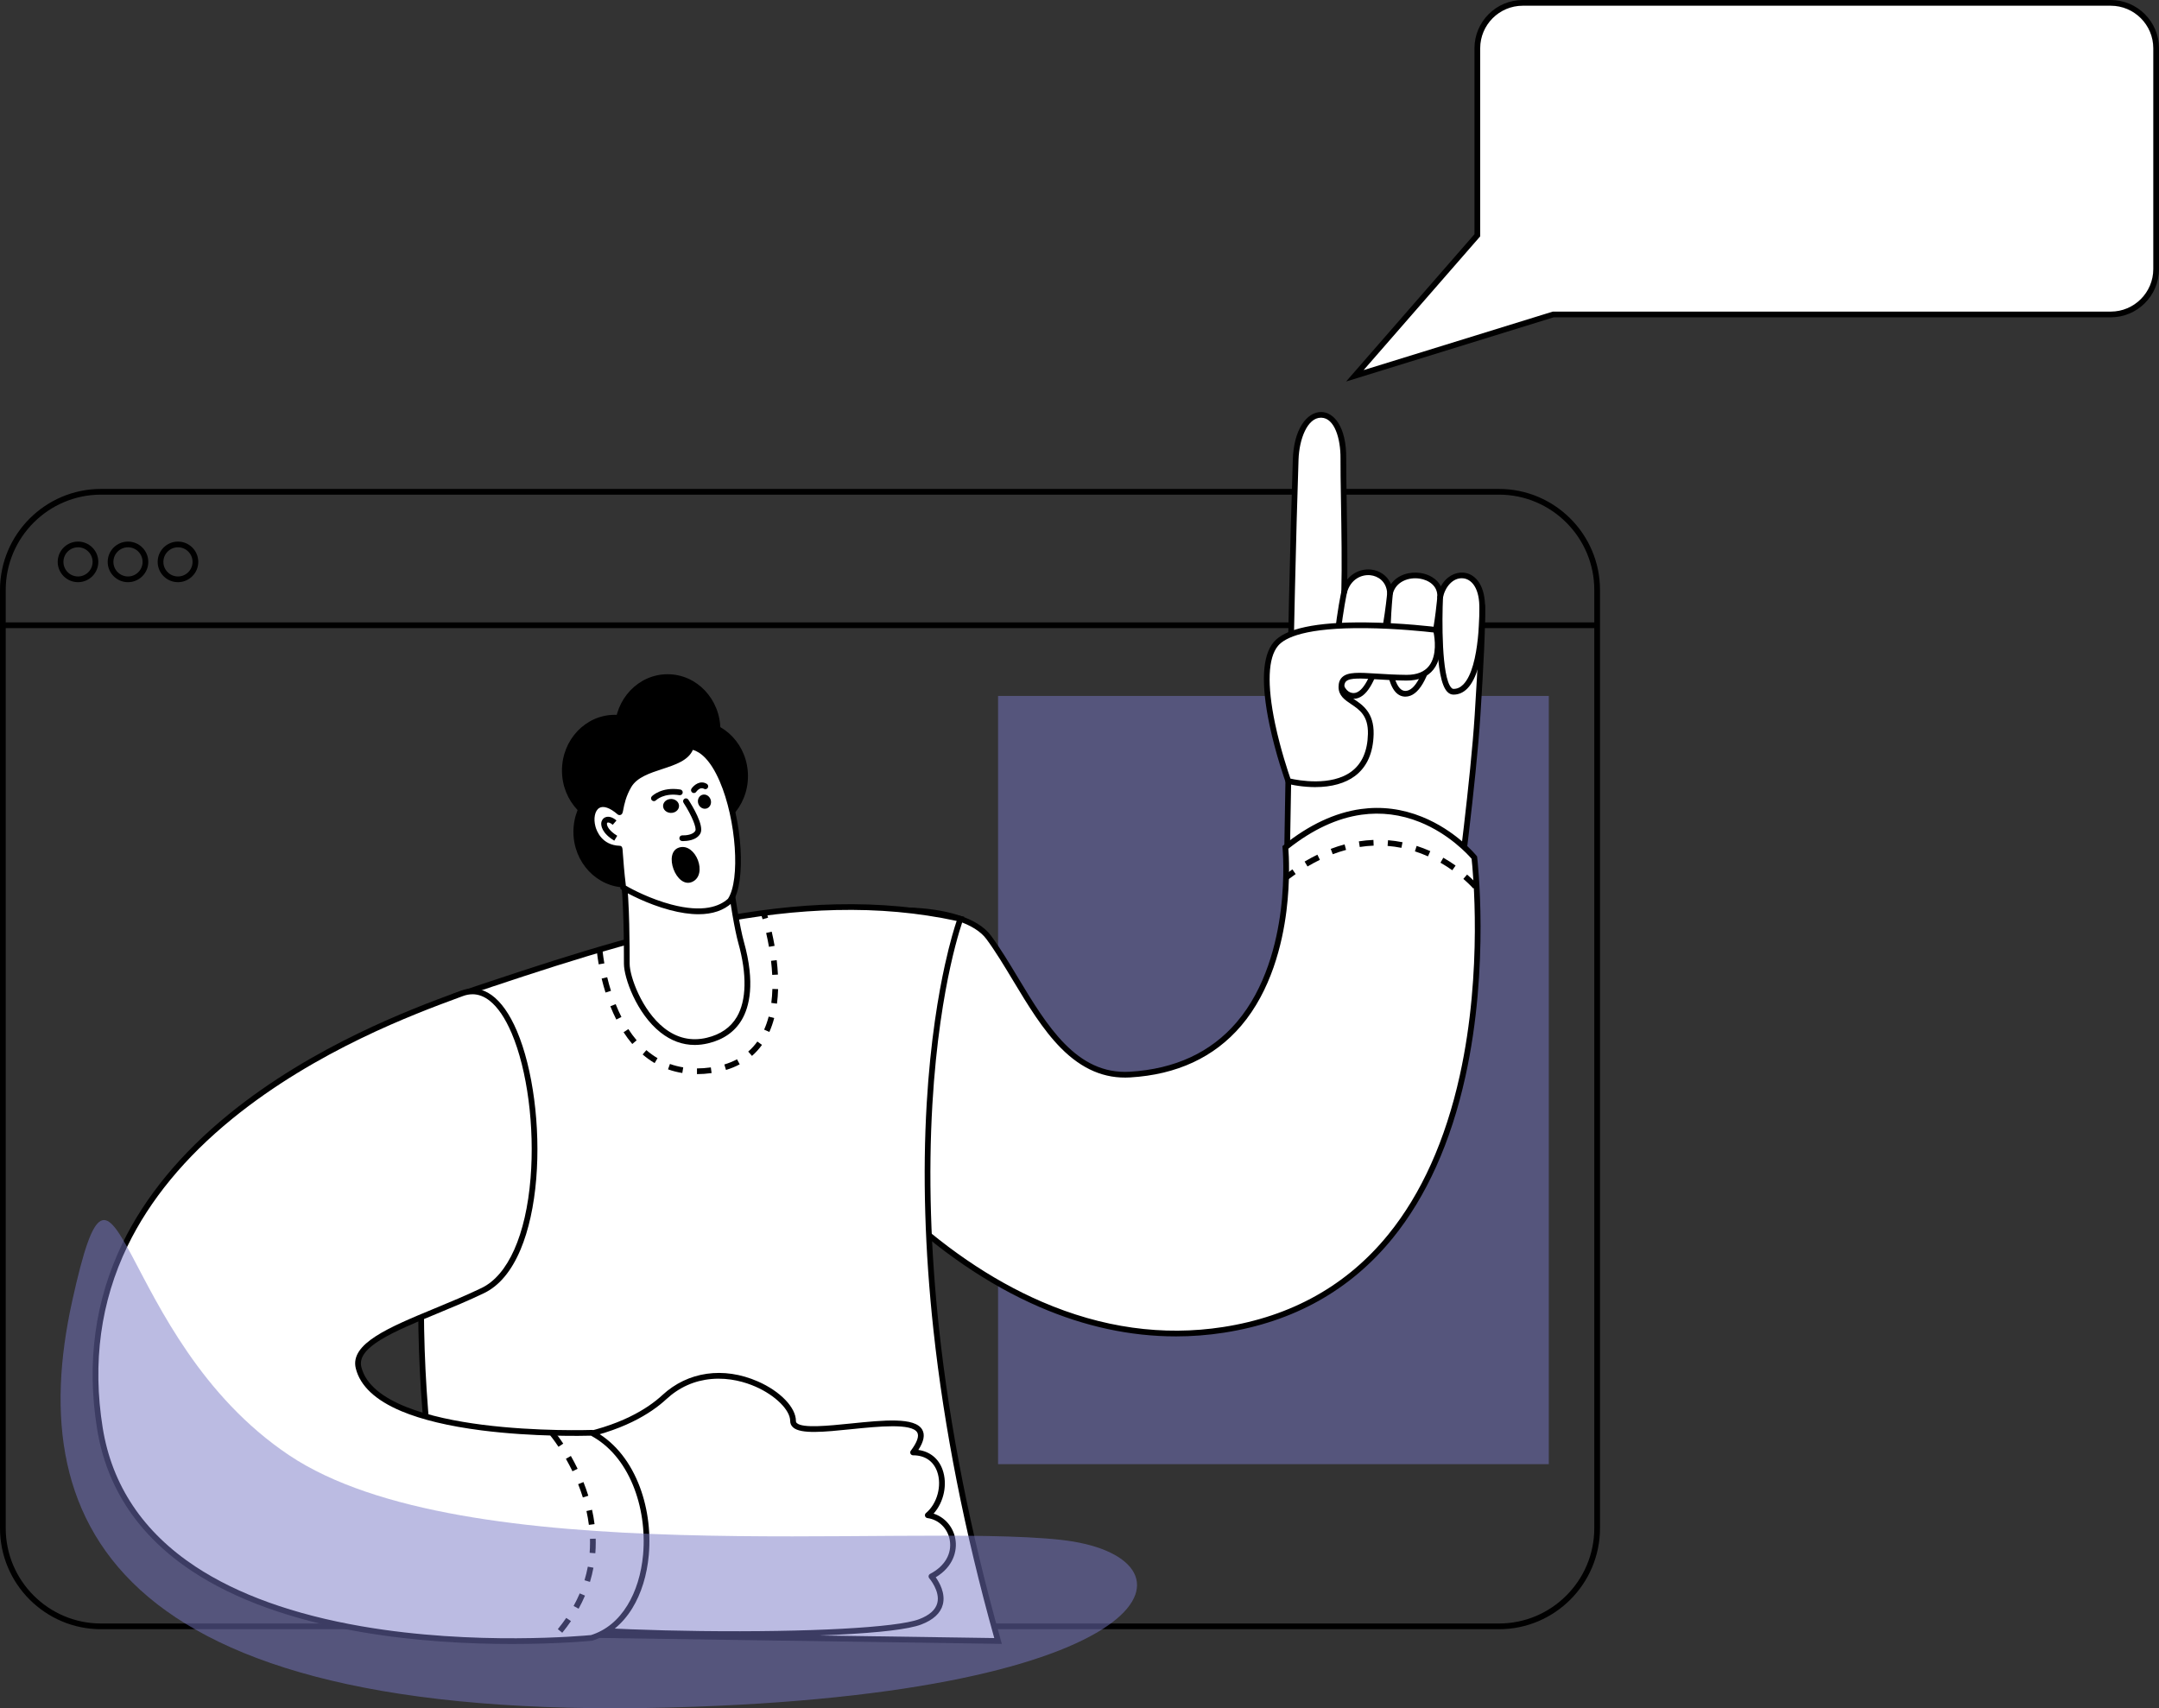 <svg xmlns="http://www.w3.org/2000/svg" viewBox="0 0 4235.81 3351.88"><rect x="0" y="0" width="4235.81" height="3351.88" fill="#333333" stroke="none"/><defs><style>      .cls-1 {        isolation: isolate;      }      .cls-2 {        fill: #fff;      }      .cls-3 {        fill: #7979c6;        mix-blend-mode: multiply;        opacity: .5;      }    </style></defs><g class="cls-1"><g id="Livello_2" data-name="Livello 2"><g id="_&#xEB;&#xCE;&#xD3;&#xC8;_1" data-name="&#xEB;&#xCE;&#xD3;&#xC8; 1"><g><g><rect class="cls-3" x="1958.13" y="1365.55" width="1080.5" height="1507.37"></rect><path d="M2940.83,3196.79H198.28c-109.33,0-198.28-88.95-198.28-198.28v-1840.88c0-109.33,88.95-198.28,198.28-198.28h2742.54c109.33,0,198.28,88.95,198.28,198.28v1840.88c0,109.33-88.95,198.28-198.28,198.28ZM198.28,970.57c-103.15,0-187.06,83.92-187.06,187.06v1840.88c0,103.15,83.92,187.06,187.06,187.06h2742.54c103.15,0,187.06-83.92,187.06-187.06v-1840.88c0-103.15-83.92-187.06-187.06-187.06H198.28Z"></path><rect x="5.61" y="1221.24" width="3127.89" height="11.22"></rect><g><path d="M153.06,1142.33c-21.96,0-39.83-17.87-39.83-39.83s17.87-39.83,39.83-39.83,39.83,17.87,39.83,39.83-17.87,39.83-39.83,39.83ZM153.06,1073.89c-15.78,0-28.61,12.83-28.61,28.61s12.83,28.61,28.61,28.61,28.61-12.83,28.61-28.61-12.83-28.61-28.61-28.61Z"></path><path d="M251.11,1142.33c-21.96,0-39.83-17.87-39.83-39.83s17.87-39.83,39.83-39.83,39.83,17.87,39.83,39.83-17.87,39.83-39.83,39.83ZM251.11,1073.89c-15.78,0-28.61,12.83-28.61,28.61s12.83,28.61,28.61,28.61,28.61-12.83,28.61-28.61-12.84-28.61-28.61-28.61Z"></path><path d="M349.16,1142.33c-21.96,0-39.83-17.87-39.83-39.83s17.87-39.83,39.83-39.83,39.83,17.87,39.83,39.83-17.87,39.83-39.83,39.83ZM349.16,1073.89c-15.78,0-28.61,12.83-28.61,28.61s12.83,28.61,28.61,28.61,28.61-12.83,28.61-28.61-12.83-28.61-28.61-28.61Z"></path></g><g><g><g><path class="cls-2" d="M2698.83,1772.4l-175.63,31.03s7.95-581.21,18.83-901.9c3.85-113.43,94.37-119.15,93.55-2.23-.37,51.78,3.79,180.98,1.64,262.07,14.88-54.14,86.79-49.1,89.96,2.27,12.98-51.44,101.2-42.64,98.28,7.97,10.75-55.97,80.64-62.97,82.49,16.75.95,40.93-2.45,108.77-9.11,215.03-8.3,132.3-39.19,363.37-39.19,363.37l-133.38,110.58s-14.24-40.69-27.44-104.93Z"></path><path d="M2726.27,1882.94c-.5,0-1.01-.07-1.5-.2-1.77-.49-3.19-1.82-3.79-3.55-.14-.4-13.72-39.49-26.53-100.31l-170.27,30.08c-1.65.29-3.34-.17-4.61-1.25-1.27-1.08-2-2.68-1.98-4.35.08-5.81,8.07-584.93,18.84-902.02.95-28.01,7.15-51.72,17.93-68.58,10.08-15.77,23.94-24.65,38.07-24.36,24.59.5,49.2,28.82,48.76,90.94-.14,19.15.35,48.78.91,83.09.79,48.38,1.74,106.8,1.18,154.62,3.42-4.22,7.41-7.87,11.9-10.88,10.2-6.82,22.51-9.87,34.67-8.62,15.63,1.62,31.85,11.03,39.12,28.64,12.72-18.35,36.79-25.18,58.1-21.91,16.34,2.51,32.42,11.32,39.84,26.21,10.34-19.32,28.37-28.27,44.23-26.94,19.83,1.65,41.38,19.51,42.43,64.68.99,42.63-2.76,114.06-9.12,215.51-8.22,130.98-38.92,361.45-39.23,363.76-.19,1.4-.89,2.68-1.98,3.58l-133.38,110.58c-1.02.84-2.29,1.29-3.58,1.29ZM2698.84,1766.79c2.61,0,4.95,1.83,5.49,4.48,9.7,47.2,20.04,81.84,24.7,96.49l125.35-103.92c3.15-23.85,31.1-237.03,38.87-360.81,6.35-101.15,10.08-172.32,9.1-214.55-.88-37.73-17.18-52.51-32.15-53.76-20.42-1.7-35.45,18.27-39.23,37.93-.56,2.9-3.27,4.87-6.2,4.51-2.93-.36-5.08-2.94-4.91-5.89,1.29-22.4-17.78-33.35-34.5-35.91-21.66-3.32-46.73,5.79-52.74,29.63-.68,2.68-3.2,4.48-5.96,4.21-2.75-.26-4.91-2.48-5.08-5.24-1.46-23.66-18.63-33.79-32.89-35.26-17.74-1.84-38.88,8-46.06,34.14-.75,2.73-3.4,4.48-6.23,4.06-2.81-.42-4.86-2.86-4.78-5.7,1.35-50.88.2-121.7-.73-178.61-.56-34.38-1.05-64.07-.91-83.35.27-37.98-11.44-79.1-37.77-79.64-.18,0-.35,0-.53,0-26.79,0-42.68,42.15-44.03,82.1-10.13,298.36-17.8,828.89-18.73,895.01l168.95-29.85c.33-.06.66-.09.98-.09Z"></path></g><g><path class="cls-2" d="M1468.49,1940.06c24.51,148.5,418.1,748.86,931.84,669.35,594.65-92.03,492.21-926.64,492.21-926.64,0,0-155.26-192.74-370.71-19.99,0,0,41.83,425.18-304.92,445.73-141.22,8.37-200.4-165.07-277.1-269.19-76.69-104.12-495.84-47.76-471.33,100.74Z"></path><path d="M2306.9,2622.22c-89.12,0-178.8-19.34-267.68-57.82-100.81-43.65-199.1-110.97-292.15-200.11-166.04-159.06-271.69-348.05-284.12-423.31-7.98-48.33,27.66-91.84,100.35-122.51,123.79-52.23,328.01-54.45,381.03,17.53,18.28,24.81,35.16,52.85,53.03,82.54,56.41,93.69,114.74,190.58,219.21,184.38,88.54-5.25,159.09-37.95,209.7-97.19,57.12-66.87,78.55-156.24,86.47-219.44,8.62-68.82,3.55-122.42,3.5-122.95l-.3-3.02,2.37-1.9c49.94-40.05,100.94-63.91,151.56-70.94,40.67-5.64,81.11-.49,120.21,15.32,66.33,26.83,105.2,74.44,106.83,76.46l1,1.25.2,1.59c.26,2.1,25.17,212.14-23.2,430.7-28.48,128.68-76.4,235.18-142.45,316.54-82.76,101.96-194.22,164.41-331.27,185.62-31.32,4.85-62.77,7.27-94.29,7.27ZM1474.03,1939.15c12.17,73.72,116.52,259.66,280.81,417.04,92.08,88.21,189.26,154.8,288.84,197.91,118.35,51.24,238.06,67.99,355.8,49.76,134.22-20.77,243.32-81.87,324.28-181.6,64.93-79.99,112.1-184.93,140.2-311.9,45.71-206.54,25.43-405.28,23.21-425.28-6.48-7.54-43.64-48.7-101.69-72.06-37.21-14.97-75.68-19.82-114.33-14.41-47.71,6.68-95.97,29.11-143.47,66.68.95,12.47,3.81,61.53-3.75,122.09-8.09,64.8-30.11,156.53-89.08,225.58-52.67,61.68-125.88,95.71-217.6,101.14-49.97,2.96-94.37-15.88-135.75-57.61-36.02-36.32-65.36-85.05-93.74-132.18-17.74-29.46-34.49-57.28-52.46-81.67-22.39-30.4-79.16-48.93-155.74-50.84-73.45-1.83-152.65,12-211.89,36.99-90.99,38.39-97.73,85.61-93.64,110.34Z"></path></g><path d="M2890.58,1743.5s0,0,0,0l4.26-3.65-4.26,3.65ZM2890.58,1743.49c-.16-.18-7.06-8.15-19.59-18.97l7.33-8.49c13.32,11.5,20.48,19.82,20.78,20.17l-8.52,7.3ZM2526.59,1726.24l-6.77-8.95c5.23-3.96,10.55-7.8,15.79-11.43l6.38,9.23c-5.11,3.53-10.29,7.28-15.4,11.14ZM2849.3,1707.55c-7.51-5.32-15.31-10.3-23.19-14.81l5.57-9.74c8.19,4.69,16.3,9.87,24.1,15.4l-6.48,9.16ZM2565.26,1700.19l-5.71-9.66c8.31-4.91,16.75-9.46,25.08-13.52l4.92,10.09c-8.06,3.93-16.23,8.33-24.29,13.09ZM2801.6,1680.29c-8.42-3.75-17.04-7.04-25.63-9.8l3.43-10.68c8.97,2.88,17.97,6.33,26.76,10.24l-4.56,10.25ZM2614.8,1676.14l-3.99-10.49c9.02-3.43,18.16-6.4,27.19-8.84l2.92,10.83c-8.67,2.34-17.46,5.2-26.13,8.49ZM2749.46,1663.59c-8.95-1.79-18.07-3.06-27.1-3.77l.89-11.18c9.47.75,19.03,2.08,28.41,3.96l-2.2,11ZM2667.75,1661.94l-1.73-11.09c9.48-1.48,19.08-2.42,28.54-2.79l.44,11.21c-9.03.35-18.2,1.25-27.25,2.66Z"></path><path d="M2655.66,1371.16c-1.57,0-3.15-.14-4.74-.41-8.35-1.44-15.29-6.19-20.64-14.1-30.62-45.34.14-190.31,1.46-196.46.65-3.03,3.63-4.96,6.66-4.3,3.03.65,4.96,3.64,4.3,6.66-.31,1.46-31.09,146.42-3.13,187.82,3.62,5.36,7.95,8.41,13.25,9.32,4.88.84,9.52-.5,14.21-4.1,16.11-12.38,30.65-49.35,42.05-106.89,6.36-32.09,10.06-62.41,11.62-76.81.47-4.93.81-8.07.91-8.88.34-3.05,3.08-5.26,6.14-4.95,3.06.31,5.3,3.02,5.02,6.08-.08.84-.36,3.99-.89,8.95-1.29,13.86-3.55,42.29-3.78,72.65-.28,38.37,2.64,87.67,18.13,104.61,3.27,3.57,6.88,5.32,11.02,5.32.11,0,.23,0,.35,0,18.49-.43,35.66-32.66,48.36-90.78,10.12-46.35,13.88-93.24,13.92-93.71.24-3.06,2.89-5.37,5.95-5.16,3.06.19,5.4,2.81,5.25,5.87-2.04,42.43-3.07,157.04,16.4,177.64,1.84,1.95,3.19,2.18,4.04,2.19,7.24.09,13.54-2.78,19.33-8.66,34.03-34.6,31.54-153.35,31.51-154.55-.08-3.1,2.38-5.67,5.47-5.74,3.09-.09,5.67,2.37,5.75,5.47.12,5.07,2.62,124.72-34.72,162.69-7.84,7.97-16.97,12.02-27.12,12.02-.1,0-.2,0-.3,0-4.49-.03-8.56-1.95-12.11-5.7-11.48-12.14-18-45.48-19.93-101.89-.77,3.93-1.59,7.89-2.45,11.84-14.31,65.58-34.19,99.12-59.08,99.7-7.6.18-14.31-2.84-19.91-8.96-14.76-16.14-19.87-54.25-20.89-92.56-9.27,41.67-23.2,83.75-43.19,99.13-5.77,4.44-11.88,6.67-18.21,6.67Z"></path><g><path class="cls-2" d="M2503.24,1263.46c51.45-60.8,313.98-27.5,313.98-27.5,0,0,24.97,94.58-58.24,93.82-83.21-.76-127.22-15.8-127.22,18.2s59.1,25.7,57.61,92.3c-3.03,134.65-161.89,92.2-161.89,92.2,0,0-75.69-208.22-24.24-269.02Z"></path><path d="M2580.45,1544.43c-2.39,0-4.79-.04-7.24-.12-26.27-.9-46.34-6.19-47.18-6.41-1.77-.47-3.2-1.78-3.82-3.5-.19-.52-19.2-53.12-31.63-112.48-16.95-80.95-14.13-135.48,8.38-162.08,22.47-26.55,83.26-39.53,180.62-38.54,71.56.72,137.69,9.01,138.35,9.09,2.27.29,4.13,1.92,4.72,4.13.53,2.01,12.73,49.58-10.11,78.96-11.47,14.76-29.48,22.11-53.61,21.91-22.24-.2-41.34-1.4-58.2-2.45-30.22-1.89-52.05-3.26-59.69,3.92-1.57,1.48-3.67,4.24-3.67,11.11,0,10.6,7.04,15.84,19.49,24.19,16.48,11.06,39.06,26.2,38.12,68.24-.83,36.98-13.15,64.65-36.63,82.26-19.06,14.29-45.88,21.77-77.9,21.77ZM2531.75,1527.73c14.36,3.25,80,15.89,119.9-14.06,20.56-15.44,31.37-40.17,32.12-73.52.81-35.9-16.46-47.48-33.15-58.67-12.03-8.07-24.46-16.4-24.46-33.5,0-8.43,2.36-14.74,7.2-19.29,11.18-10.5,32.59-9.16,68.08-6.94,16.71,1.05,35.66,2.23,57.6,2.43.31,0,.62,0,.93,0,19.92,0,34.62-5.9,43.7-17.55,16.15-20.73,11.17-54.46,8.95-65.57-15.16-1.76-72.21-7.93-133.24-8.54-116.93-1.17-157.96,18.16-171.85,34.57h0c-19.87,23.48-21.94,76.18-5.99,152.42,10.63,50.81,26.16,96.61,30.22,108.23ZM2503.24,1263.46h.01-.01Z"></path></g></g><g><g><g><path class="cls-2" d="M891.97,1954.88c336.64-112.99,664.37-224.63,992.34-152,0,0-186.13,494.37,73.82,1416.97l-1052.3-15.57c-107.98-431.56-100.03-846.2-13.86-1249.41Z"></path><path d="M1965.57,3225.58l-1064.13-15.74-1.05-4.18c-52.26-208.87-79.15-423.08-79.9-636.68-.71-200.01,21.5-407.01,66-615.27l.67-3.13,11.93-4c170.58-57.26,331.69-111.34,495.58-143.67,88.22-17.4,168.56-26.71,245.61-28.46,86.38-1.96,166.61,5.55,245.25,22.96l6.31,1.4-2.28,6.05c-.12.31-11.74,31.51-24.91,91.41-12.16,55.29-28.16,147.04-35.35,270.13-8.09,138.36-3.62,287.32,13.26,442.72,21.11,194.28,61.81,399.25,120.97,609.21l2.04,7.24ZM910.23,3198.74l1040.46,15.39c-58.27-208.21-98.42-411.49-119.34-604.3-16.94-156.1-21.38-305.74-13.21-444.77,7.27-123.78,23.41-216.09,35.67-271.73,10.1-45.82,19.12-74.55,23.1-86.33-75.77-16.26-153.17-23.24-236.38-21.35-76.4,1.74-156.11,10.98-243.69,28.25-163.18,32.19-323.96,86.16-494.18,143.3l-5.86,1.97c-43.9,206.42-65.79,411.54-65.09,609.75.75,211.26,27.17,423.14,78.53,629.81Z"></path></g><g><g><path class="cls-2" d="M1431.14,1719.04c-1.28.57-2.58,1.12-3.89,1.66-20.75,12.92-43.62,19.82-68.62,20.7-32.69,2.29-63.76-3.72-93.2-18.03l-43.58-14.52c7.31,48.46,7.87,134.76,7.87,182.24,0,36.59,52.77,175.78,158.3,150.61,105.53-25.17,78.04-149.51,65.96-192.68-8.36-29.86-17.99-93.3-22.84-129.97Z"></path><path d="M1362.94,2050.36c-23.9,0-46.37-8.21-67.08-24.56-47.11-37.2-71.76-107.47-71.76-134.71,0-32.06,0-129.63-7.81-181.4l-1.37-9.05,52.95,17.69c28.41,13.81,58.81,19.69,90.36,17.48h.19c23.89-.86,46.05-7.54,65.86-19.87l.4-.25.44-.18c1.26-.51,2.5-1.05,3.73-1.59l6.85-3.04.98,7.43c5.58,42.15,14.87,101.27,22.68,129.2,22.99,82.13,10.47,128.83-4.07,153.54-13.8,23.44-36,38.96-65.99,46.11-8.97,2.14-17.76,3.21-26.38,3.21ZM1228.62,1717.02c6.71,54.12,6.71,143.56,6.71,174.07,0,24.65,23.82,91.43,67.49,125.91,25.34,20.01,53.57,26.49,83.9,19.25,26.91-6.42,46.73-20.17,58.92-40.88,19-32.28,20.04-83.71,2.93-144.83-7.49-26.78-16.25-81.17-21.94-122.91-20.54,11.98-43.3,18.5-67.71,19.38-33.38,2.32-65.54-3.88-95.62-18.43l-34.68-11.55Z"></path></g><g><g><g><g><ellipse cx="1363.86" cy="1522.83" rx="103.6" ry="109.29"></ellipse><ellipse cx="1228.61" cy="1632.12" rx="103.6" ry="109.29"></ellipse><ellipse cx="1206.15" cy="1511.88" rx="103.6" ry="109.29"></ellipse><ellipse cx="1309.76" cy="1432.22" rx="103.6" ry="109.29"></ellipse><g><path class="cls-2" d="M1355.75,1464.78c-11.65,42.35-96.45,33.78-121.86,76.38-17.01,28.52-16.2,54.58-18.67,52.43-68.7-59.77-76.58,69.16.29,71.57.45.01,2.15,36.33,7.16,76.04,25.23,15.82,152.2,79.44,209.9,25.96,38.49-56.63,2.37-289.63-76.81-302.38Z"></path><path d="M1370.32,1793.87c-16.75,0-35.54-2.76-56.32-8.28-44.32-11.78-83.11-32.61-94.31-39.64l-2.25-1.41-.33-2.64c-3.44-27.27-5.31-52.75-6.32-66.43-.13-1.79-.26-3.54-.37-5.03-30.69-3.06-47.48-25.22-53.01-45.71-5.6-20.72-.59-40.79,12.2-48.79,6.71-4.2,20.76-8.21,42.7,8.08,1.9-9.76,5.82-27.37,16.78-45.74,13.41-22.48,40.6-31.39,66.9-40,25.29-8.28,49.18-16.11,54.37-34.99l1.33-4.85,4.97.8c25.12,4.04,47.85,28.09,65.72,69.54,34.42,79.81,41.91,201.71,14.84,241.54l-.36.53-.47.43c-16.24,15.06-38.36,22.6-66.06,22.6ZM1227.9,1737.82c13.11,7.81,48.61,26.19,88.98,36.93,63.11,16.78,95.38,3.26,111.39-11.27,24.44-37.2,16.21-155.06-16.22-230.26-18.55-43.02-38.18-57.68-52.67-61.88-9.01,20.93-34.86,29.4-59.92,37.61-24.33,7.97-49.49,16.21-60.75,35.09-10.84,18.18-14.08,35.19-15.82,44.33-1.19,6.24-1.78,9.37-5.46,10.64-2.03.7-4.23.26-5.88-1.18-14.83-12.9-27.94-17.41-35.99-12.37-8.5,5.32-11.58,20.61-7.32,36.35,2.32,8.58,12.6,36.65,47.46,37.74,5.1.16,5.49,4.91,5.73,7.75.14,1.71.33,4.2.56,7.35.96,13.13,2.73,37.2,5.93,63.17Z"></path></g></g><path d="M1332.06,1579.39c1.24,7.48-4.7,14.43-13.26,15.53-8.56,1.1-16.51-4.07-17.74-11.54-1.24-7.48,4.7-14.43,13.26-15.53,8.56-1.1,16.51,4.07,17.74,11.54Z"></path><path d="M1394.79,1571.36c1.22,7.65-3.46,14.58-10.47,15.46-7.01.88-13.68-4.6-14.91-12.26-1.22-7.65,3.46-14.58,10.47-15.46,7.01-.88,13.68,4.6,14.91,12.26Z"></path><g><path class="cls-2" d="M1282.9,1566.4s16.97-17.17,50.94-11.69"></path><path d="M1282.91,1571.99c-1.44,0-2.87-.55-3.96-1.64-2.18-2.18-2.2-5.7-.03-7.89.78-.79,19.42-19.16,55.83-13.29,3.06.49,5.14,3.37,4.65,6.43-.49,3.06-3.38,5.13-6.43,4.65-30.41-4.91-45.46,9.51-46.09,10.12-1.1,1.08-2.53,1.62-3.96,1.62Z"></path></g><g><path class="cls-2" d="M1361.35,1550.46s10.42-14.84,22.47-7.57"></path><path d="M1361.35,1556.06c-1.12,0-2.25-.33-3.23-1.03-2.52-1.79-3.13-5.26-1.35-7.79,4.65-6.61,16.89-17.04,29.96-9.15,2.65,1.6,3.5,5.05,1.9,7.7-1.6,2.65-5.05,3.5-7.7,1.9-7.39-4.46-14.68,5.58-14.99,6.01-1.1,1.53-2.83,2.35-4.58,2.35Z"></path></g></g><g><path class="cls-2" d="M1205.83,1614.16c-20.68-17.86-34.59,8.31,2.24,30.56"></path><path d="M1205.16,1649.52c-24.99-15.09-25.88-30.01-25.56-34.23.41-5.38,3.4-9.72,8.01-11.62,6.3-2.6,14.28-.33,21.88,6.24l-7.33,8.49c-4.63-4-8.57-5.06-10.27-4.36-.24.1-.97.4-1.1,2.1-.31,4.11,3.58,13.75,20.17,23.77l-5.8,9.6Z"></path></g></g><path d="M1340.26,1650.36c-1.19,0-1.94-.04-2.11-.05-3.09-.18-5.46-2.83-5.28-5.92.18-3.09,2.83-5.46,5.92-5.28,5.62.29,21.15-.76,25.44-9.13,2.63-5.14-6.05-28.38-23.15-54.8-1.68-2.6-.94-6.07,1.66-7.76,2.6-1.68,6.08-.94,7.76,1.66,7.54,11.64,31.52,50.78,23.72,66.01-7.2,14.07-27.33,15.26-33.96,15.26Z"></path><path d="M1332.64,1662.9c-32.47,9.48-5.95,81.52,25.38,67.51,31.33-14.01,7.1-76.99-25.38-67.51Z"></path></g></g></g><path d="M1367.43,2107.62l-.03-11.22c8.64-.02,17.66-.67,26.82-1.93l.4-.06,1.49,11.12-.36.05c-9.66,1.33-19.19,2.02-28.33,2.04ZM1338.66,2105.41c-9.65-1.56-19.09-3.97-28.05-7.17l3.77-10.57c8.32,2.97,17.09,5.21,26.06,6.66l-1.79,11.08ZM1424.36,2099.42l-3.25-10.74c8.88-2.69,17.24-6.11,24.87-10.18l5.28,9.9c-8.27,4.41-17.32,8.12-26.9,11.02ZM1284.34,2085.94c-8.17-4.82-16.09-10.51-23.52-16.91l7.32-8.5c6.93,5.97,14.3,11.27,21.9,15.75l-5.7,9.67ZM1475.34,2071.85l-7.38-8.45c6.64-5.79,12.67-12.44,17.92-19.75l9.11,6.55c-5.76,8.02-12.37,15.3-19.66,21.66ZM1240.5,2048.5c-6-7.06-11.76-14.83-17.11-23.11l9.42-6.1c5.1,7.87,10.56,15.25,16.25,21.94l-8.55,7.26ZM1509.43,2024.89l-10.25-4.57c3.52-7.89,6.52-16.5,8.9-25.6l10.85,2.85c-2.54,9.68-5.74,18.87-9.51,27.32ZM1209.17,2000.51c-4.16-8.23-8.09-17-11.7-26.07l10.43-4.15c3.49,8.76,7.28,17.23,11.29,25.16l-10.02,5.06ZM1524.38,1969.33l-11.13-1.44c1.13-8.7,1.84-17.92,2.13-27.41l11.21.33c-.29,9.86-1.04,19.46-2.21,28.52ZM1187.96,1947.56c-2.78-8.88-5.32-18.12-7.57-27.46l10.91-2.62c2.19,9.09,4.66,18.09,7.37,26.73l-10.71,3.35ZM1515.05,1912.88c-.45-8.92-1.24-18.2-2.34-27.59l11.14-1.31c1.13,9.63,1.94,19.16,2.4,28.33l-11.21.57ZM1174.62,1892.21c-2.98-17.17-3.83-28.05-3.86-28.51l11.19-.85c0,.11.85,10.85,3.73,27.44l-11.05,1.92ZM1508.67,1857.84c-1.58-9.01-3.45-18.17-5.53-27.22l10.93-2.52c2.13,9.24,4.03,18.6,5.65,27.8l-11.05,1.94ZM1496.17,1803.74c-1.95-6.73-3.23-10.51-3.24-10.55l5.31-1.8h0s-.79-5.56-.79-5.56c4.73-.68,5.96,3.23,7.05,6.67.54,1.7,1.4,4.49,2.45,8.11l-10.78,3.13Z"></path></g><g><path class="cls-2" d="M1012.07,2830.99s189.09,4.99,291.28-89.52c102.18-94.51,252.59-6.84,252.59,46.73s323.84-55.63,235.5,61.72c67.65,0,71.25,88.07,28.84,123.23,53.21,7.04,74.8,84.88,7.15,120.02,0,0,53.12,60.71-22.29,89.25-102.45,38.77-825.91,27.35-807.62-12.02l14.56-339.41Z"></path><path d="M1440.66,3211.97c-20.92,0-42.11-.12-63.42-.36-95.35-1.09-185.19-4.56-252.97-9.76-116.5-8.93-126.6-19.81-129.93-23.38-2.53-2.72-3.37-6.01-2.4-9.18l14.52-338.53c.13-3.06,2.7-5.44,5.75-5.37.47.01,47.59,1.1,106.43-9.28,97.78-17.25,152.34-52.35,180.89-78.76,49.96-46.21,119.93-56.24,187.18-26.84,44.06,19.26,74.83,51.21,74.83,77.69,0,1.74.56,2.98,1.88,4.17,11.48,10.37,61.56,5.26,105.74.76,64.86-6.61,126.12-12.86,140.26,12.21,5.61,9.95,3.1,22.98-7.69,39.67,22.59,3.13,39.58,16.75,47.39,38.43,10.33,28.65,2.76,63.97-17.49,86.52,21.94,7,38.56,25.96,42.77,49.92,4.07,23.2-4.18,54.44-38.57,75.01,6.95,9.76,19.49,31.24,14.02,53.08-4.31,17.24-18.69,30.59-42.75,39.69-23.84,9.02-79.25,15.73-164.69,19.94-58.19,2.87-128.19,4.36-201.78,4.36ZM1003.04,3171.32c3.23,2.74,21.08,11.43,118.79,19.09,67.2,5.26,156.9,8.8,252.59,9.94,213.04,2.55,385.33-6.76,428.72-23.18,20.39-7.72,32.44-18.44,35.82-31.88,5.85-23.24-15.56-48.18-15.78-48.43-1.13-1.3-1.6-3.04-1.28-4.73.32-1.69,1.4-3.14,2.92-3.93,28.79-14.96,43.19-39.77,38.52-66.37-4.01-22.85-21.62-40.18-43.82-43.11-2.21-.29-4.04-1.87-4.66-4.01-.62-2.14.09-4.45,1.81-5.87,22.15-18.36,31.76-54.19,21.88-81.58-7.37-20.45-24.11-31.71-47.14-31.71-2.13,0-4.07-1.2-5.02-3.11-.95-1.9-.74-4.18.54-5.88,12.28-16.31,16.67-28.66,12.7-35.7-10.53-18.67-76.41-11.95-129.35-6.56-53.24,5.43-99.22,10.12-114.4-3.6-3.65-3.3-5.58-7.62-5.58-12.5,0-21.45-29.28-50.43-68.11-67.41-19.55-8.55-50.38-18.09-86.2-14.97-33.6,2.92-63.51,16.3-88.87,39.76-29.69,27.46-86.19,63.91-186.8,81.61-48.13,8.47-88.62,9.41-102.92,9.44l-14.33,334c0,.23-.03.45-.07.68Z"></path></g><g><path class="cls-2" d="M906.24,1949.2c-141.07,52.46-801.74,282.52-710.32,853.08,80.57,502.82,964.81,411.52,964.81,411.52,143.65-44.91,143.65-327.39,0-402.41,0,0-421.94,15.13-457.27-127.76-14.65-59.23,127.24-95.21,243.74-151.33,167.56-80.71,109.38-639.02-40.97-583.11Z"></path><path d="M1004.47,3225.78c-82.6,0-188.96-4.97-296.88-23.66-134.96-23.37-245.99-63.32-330.01-118.74-105.58-69.63-168.56-163.91-187.19-280.22-20.79-129.75-4.1-251.86,49.61-362.92,44.41-91.84,114.63-177.23,208.71-253.81,166.82-135.79,361.88-207.87,445.17-238.65,3.73-1.38,7.2-2.66,10.41-3.85l1.96,5.26-1.96-5.26c42.43-15.78,81.44,12.29,109.85,79.04,31.39,73.73,46.28,187.4,37.95,289.57-4.36,53.53-14.97,101.58-30.66,138.95-17.92,42.67-42.07,71.56-71.78,85.87-30.23,14.56-61.88,27.65-92.49,40.32-84.76,35.07-157.95,65.35-148.25,104.61,17.48,70.71,138.55,100.6,237.03,113.23,108.2,13.87,213.54,10.31,214.6,10.27l1.48-.05,1.31.69c38.5,20.11,69.19,55.76,88.74,103.09,17.74,42.95,25.13,93.23,20.81,141.6-3.55,39.76-14.79,75.99-32.5,104.77-19.39,31.51-46.35,53.39-77.97,63.28l-.54.17-.56.06c-1.17.12-63.99,6.4-156.84,6.4ZM926.95,1950.92c-6.15,0-12.4,1.18-18.75,3.54-3.21,1.2-6.69,2.48-10.43,3.86-82.77,30.59-276.6,102.21-441.98,236.82-92.8,75.53-162,159.64-205.69,249.99-52.69,108.96-69.05,228.82-48.63,356.26,18.11,113.04,79.42,204.75,182.21,272.57,82.68,54.56,192.24,93.94,325.62,117.07,222.14,38.51,437.79,18.46,450.31,17.24,29.16-9.27,53.12-28.87,71.22-58.28,16.8-27.31,27.48-61.85,30.88-99.89,4.16-46.6-2.94-95.01-20-136.32-18.31-44.33-46.74-77.75-82.28-96.75-13.36.39-112.78,2.68-214.79-10.38-64.31-8.24-117.13-20.89-156.99-37.61-50.97-21.38-81.12-49.66-89.63-84.07-12.02-48.62,65.31-80.62,154.85-117.67,30.46-12.6,61.97-25.64,91.91-40.06,51.97-25.03,87.01-103.62,96.14-215.62,8.19-100.5-6.37-212.07-37.1-284.26-12.56-29.51-27.02-50.9-42.97-63.57-10.8-8.58-22.15-12.89-33.89-12.89Z"></path></g><path d="M1103.1,3203.72l-8.69-7.1c5.89-7.21,11.45-14.63,16.52-22.05l9.27,6.32c-5.25,7.69-11,15.37-17.1,22.83ZM1135.18,3156.57l-9.82-5.42c4.45-8.07,8.5-16.38,12.04-24.68l10.33,4.39c-3.68,8.66-7.9,17.31-12.54,25.71ZM1157.5,3103.95l-10.74-3.26c2.65-8.73,4.84-17.69,6.51-26.63l11.03,2.06c-1.75,9.35-4.04,18.71-6.81,27.83ZM1168.03,3047.72l-11.19-.86c.5-6.54.75-13.22.75-19.86,0-2.52-.04-5.07-.11-7.58l11.22-.32c.07,2.62.11,5.27.11,7.9,0,6.92-.26,13.89-.79,20.72ZM1155.35,2992.02c-1.14-8.95-2.74-18.07-4.74-27.12l10.95-2.43c2.08,9.38,3.73,18.85,4.91,28.13l-11.13,1.42ZM1143.51,2938.25c-2.69-8.64-5.79-17.4-9.23-26.04l10.43-4.15c3.54,8.91,6.74,17.94,9.52,26.85l-10.71,3.33ZM1123.14,2886.89c-3.98-8.24-8.32-16.48-12.89-24.5l9.75-5.56c4.7,8.24,9.16,16.72,13.25,25.18l-10.1,4.88ZM1095.71,2838.82c-9.38-14.08-16.13-22.14-16.2-22.22l8.58-7.23c.29.34,7.19,8.57,16.96,23.23l-9.34,6.22Z"></path><path class="cls-3" d="M141.47,2553.65c90.27-409.58,81.47,71.05,425.57,301.64,342.53,229.53,1201.35,132.62,1512.76,165.97,288.84,30.93,221.02,293.71-716.84,327.66-1131.21,40.96-1319.66-349.82-1221.48-795.27Z"></path></g></g><g><path class="cls-2" d="M4141.1,5.61h-1153.56c-49.01,0-89.11,40.1-89.11,89.11v366.95l-240.31,275.73,389.18-120.37h1093.79c49.01,0,89.11-40.1,89.11-89.11V94.72c0-49.01-40.1-89.11-89.11-89.11Z"></path><path d="M2640.93,748.58l251.89-289.02V94.72c0-52.23,42.49-94.72,94.72-94.72h1153.56c52.23,0,94.72,42.49,94.72,94.72v433.19c0,52.23-42.49,94.72-94.72,94.72h-1092.94l-407.23,125.95ZM2987.54,11.22c-46.04,0-83.5,37.46-83.5,83.5v369.05l-228.72,262.43,371.14-114.79h1094.63c46.04,0,83.5-37.46,83.5-83.5V94.72c0-46.04-37.46-83.5-83.5-83.5h-1153.56Z"></path></g></g></g></g></g></svg>
